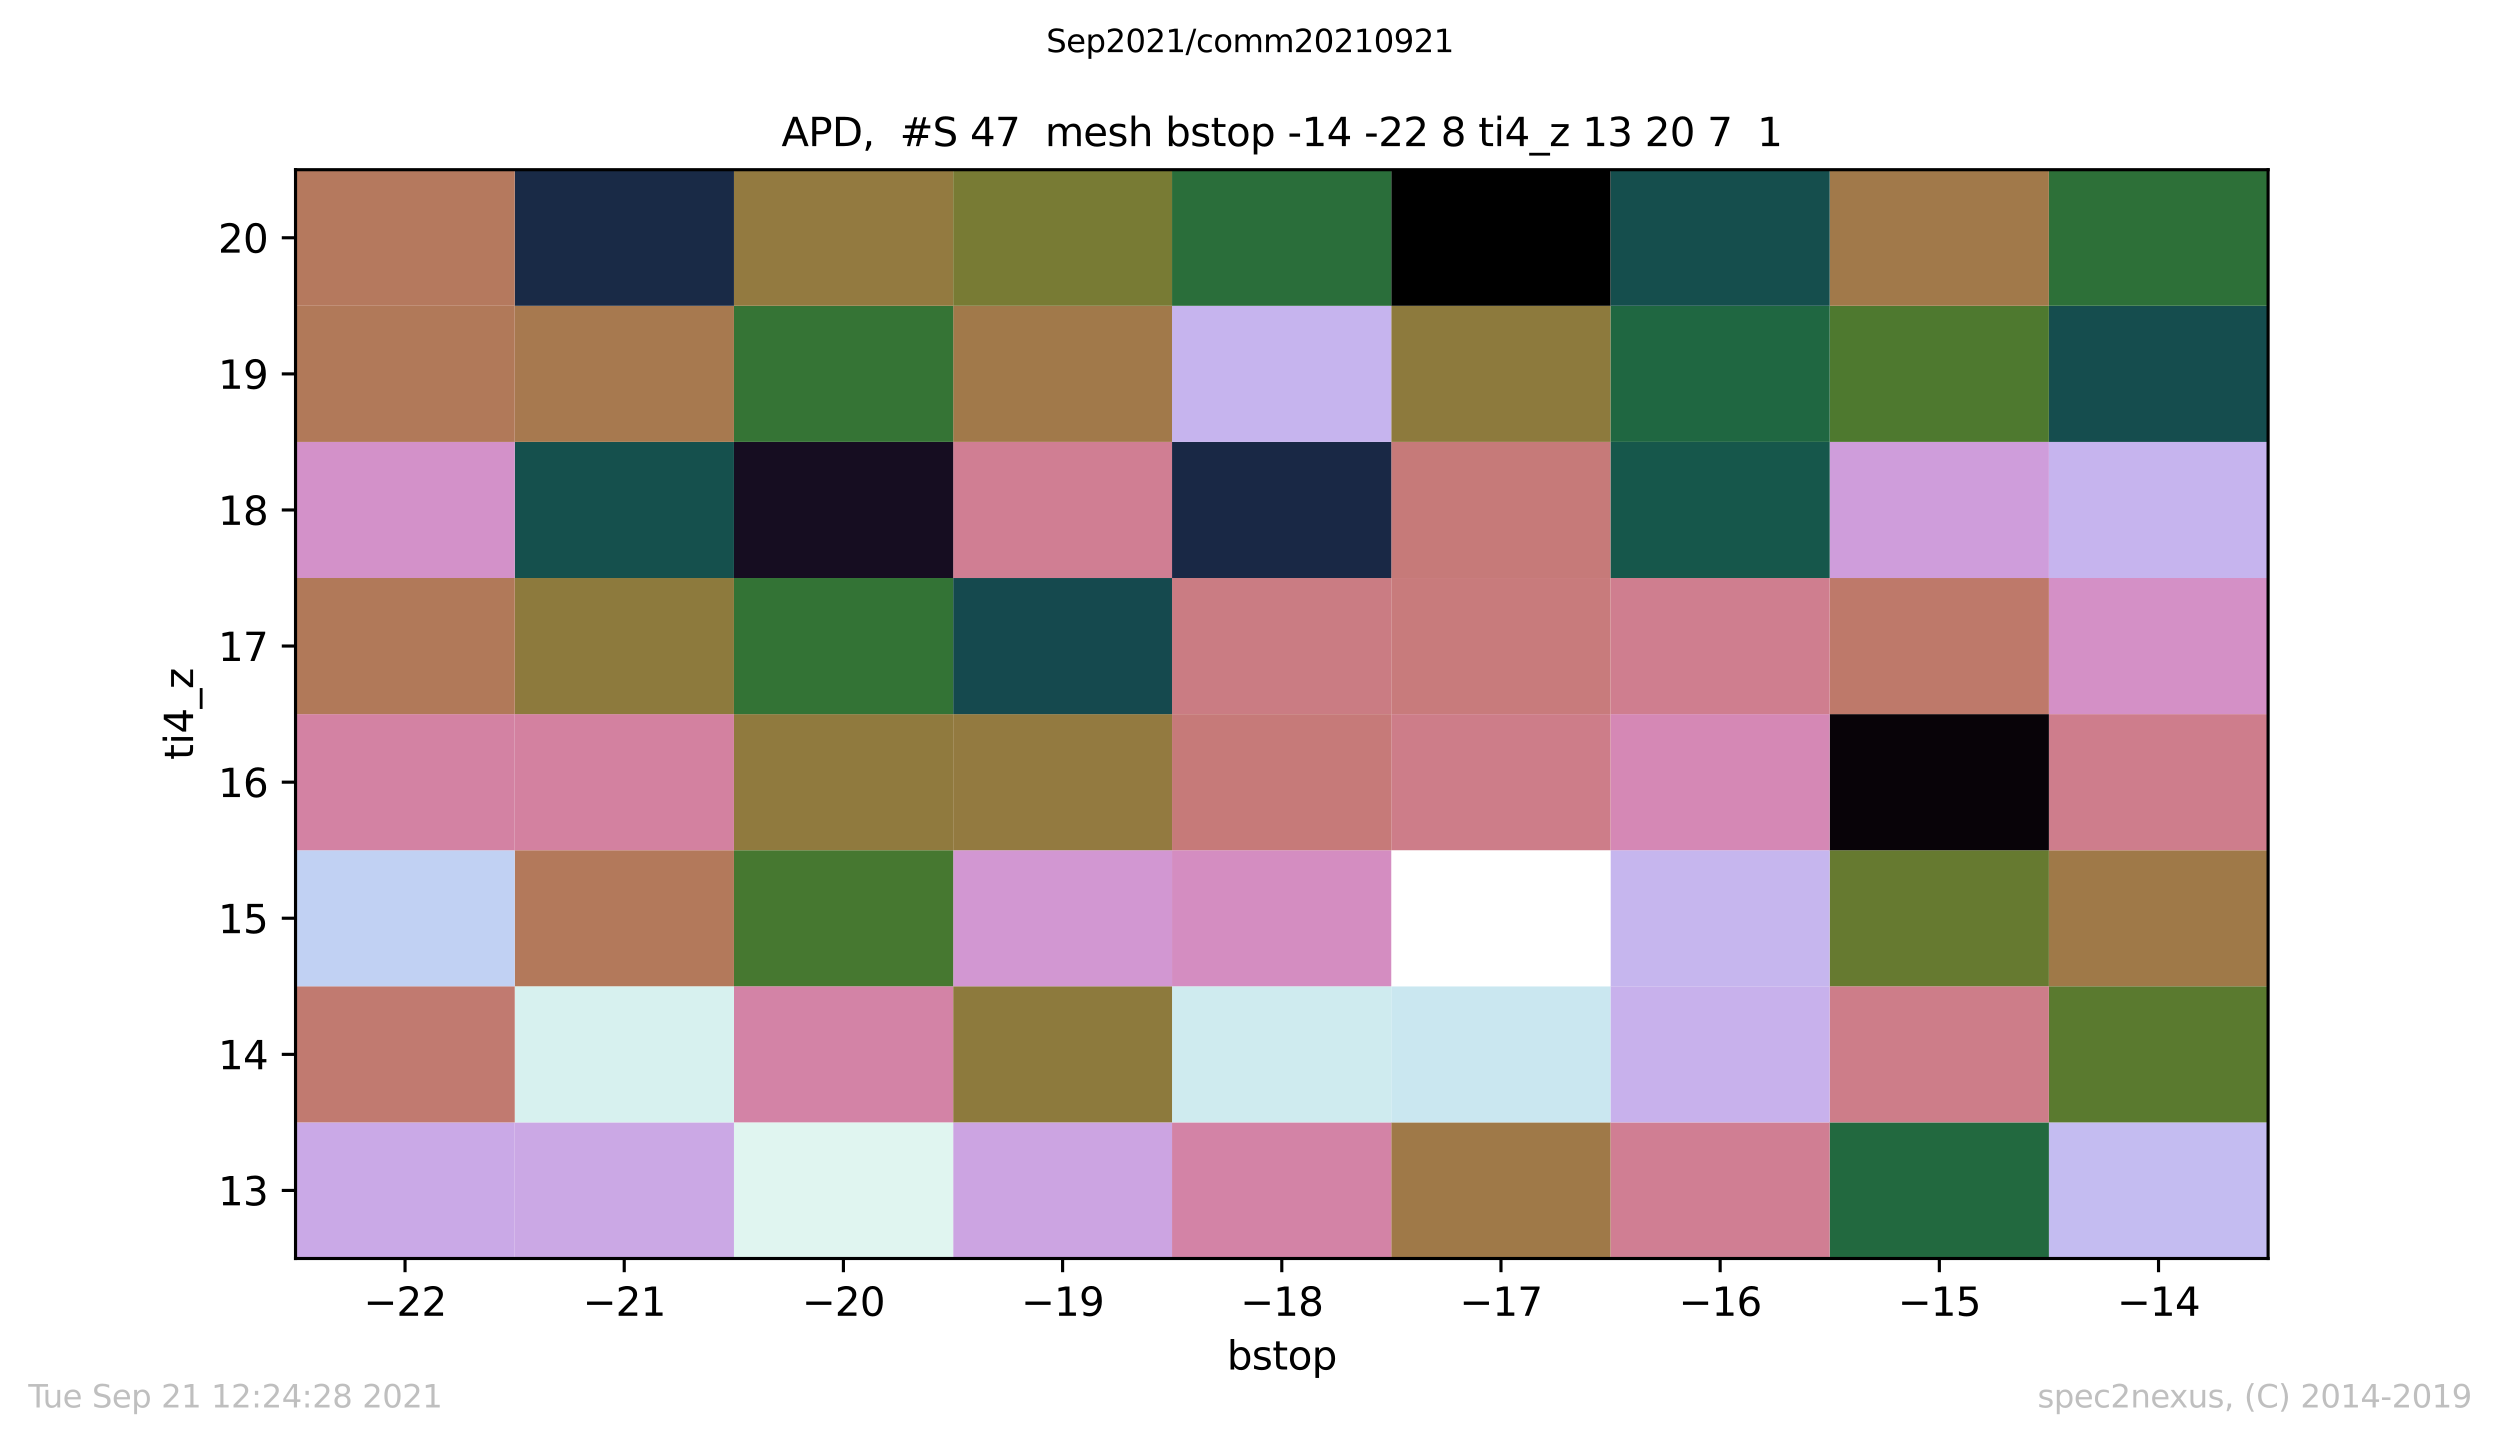 <?xml version="1.0" encoding="utf-8" standalone="no"?>
<!DOCTYPE svg PUBLIC "-//W3C//DTD SVG 1.1//EN"
  "http://www.w3.org/Graphics/SVG/1.1/DTD/svg11.dtd">
<svg height="367.2pt" version="1.1" viewBox="0 0 636.48 367.2" width="636.48pt" xmlns="http://www.w3.org/2000/svg" xmlns:xlink="http://www.w3.org/1999/xlink">
 <defs>
  <style type="text/css">*{stroke-linecap:butt;stroke-linejoin:round;}</style>
 </defs>
 <g id="figure_1">
  <g id="patch_1">
   <path d="M 0 367.2 
L 636.48 367.2 
L 636.48 0 
L 0 0 
z
" style="fill:#ffffff;"/>
  </g>
  <g id="axes_1">
   <g id="patch_2">
    <path d="M 75.24 320.4 
L 577.44 320.4 
L 577.44 43.2 
L 75.24 43.2 
z
" style="fill:#ffffff;"/>
   </g>
   <g id="PolyCollection_1">
    <path clip-path="url(#p9d92f3ed28)" d="M 577.44 320.4 
L 577.44 285.747 
L 521.63 285.747 
L 521.63 320.4 
L 577.44 320.4 
z
" style="fill:#c4bcf1;"/>
    <path clip-path="url(#p9d92f3ed28)" d="M 521.63 320.4 
L 521.63 285.747 
L 465.82 285.747 
L 465.82 320.4 
L 521.63 320.4 
z
" style="fill:#22693f;"/>
    <path clip-path="url(#p9d92f3ed28)" d="M 465.82 320.4 
L 465.82 285.747 
L 410.01 285.747 
L 410.01 320.4 
L 465.82 320.4 
z
" style="fill:#d07e93;"/>
    <path clip-path="url(#p9d92f3ed28)" d="M 410.01 320.4 
L 410.01 285.747 
L 354.201 285.747 
L 354.201 320.4 
L 410.01 320.4 
z
" style="fill:#9f7948;"/>
    <path clip-path="url(#p9d92f3ed28)" d="M 354.201 320.4 
L 354.201 285.747 
L 298.391 285.747 
L 298.391 320.4 
L 354.201 320.4 
z
" style="fill:#d383a6;"/>
    <path clip-path="url(#p9d92f3ed28)" d="M 298.391 320.4 
L 298.391 285.747 
L 242.67 285.747 
L 242.67 320.4 
L 298.391 320.4 
z
" style="fill:#cca4e2;"/>
    <path clip-path="url(#p9d92f3ed28)" d="M 242.67 320.4 
L 242.67 285.747 
L 186.86 285.747 
L 186.86 320.4 
L 242.67 320.4 
z
" style="fill:#e0f5f0;"/>
    <path clip-path="url(#p9d92f3ed28)" d="M 186.86 320.4 
L 186.86 285.747 
L 131.05 285.747 
L 131.05 320.4 
L 186.86 320.4 
z
" style="fill:#cba8e5;"/>
    <path clip-path="url(#p9d92f3ed28)" d="M 131.05 320.4 
L 131.05 285.747 
L 75.24 285.747 
L 75.24 320.4 
L 131.05 320.4 
z
" style="fill:#caa9e7;"/>
    <path clip-path="url(#p9d92f3ed28)" d="M 577.44 285.747 
L 577.44 251.095 
L 521.63 251.095 
L 521.63 285.747 
L 577.44 285.747 
z
" style="fill:#5a7a2f;"/>
    <path clip-path="url(#p9d92f3ed28)" d="M 521.63 285.747 
L 521.63 251.095 
L 465.82 251.095 
L 465.82 285.747 
L 521.63 285.747 
z
" style="fill:#cd7d89;"/>
    <path clip-path="url(#p9d92f3ed28)" d="M 465.82 285.747 
L 465.82 251.095 
L 410.01 251.095 
L 410.01 285.747 
L 465.82 285.747 
z
" style="fill:#c8b1ec;"/>
    <path clip-path="url(#p9d92f3ed28)" d="M 410.01 285.747 
L 410.01 251.095 
L 354.201 251.095 
L 354.201 285.747 
L 410.01 285.747 
z
" style="fill:#cae7f0;"/>
    <path clip-path="url(#p9d92f3ed28)" d="M 354.201 285.747 
L 354.201 251.095 
L 298.391 251.095 
L 298.391 285.747 
L 354.201 285.747 
z
" style="fill:#cfebef;"/>
    <path clip-path="url(#p9d92f3ed28)" d="M 298.391 285.747 
L 298.391 251.095 
L 242.67 251.095 
L 242.67 285.747 
L 298.391 285.747 
z
" style="fill:#8d7a3d;"/>
    <path clip-path="url(#p9d92f3ed28)" d="M 242.67 285.747 
L 242.67 251.095 
L 186.86 251.095 
L 186.86 285.747 
L 242.67 285.747 
z
" style="fill:#d383a6;"/>
    <path clip-path="url(#p9d92f3ed28)" d="M 186.86 285.747 
L 186.86 251.095 
L 131.05 251.095 
L 131.05 285.747 
L 186.86 285.747 
z
" style="fill:#d7f1ef;"/>
    <path clip-path="url(#p9d92f3ed28)" d="M 131.05 285.747 
L 131.05 251.095 
L 75.24 251.095 
L 75.24 285.747 
L 131.05 285.747 
z
" style="fill:#c17a70;"/>
    <path clip-path="url(#p9d92f3ed28)" d="M 577.44 251.095 
L 577.44 216.464 
L 521.63 216.464 
L 521.63 251.095 
L 577.44 251.095 
z
" style="fill:#9f7948;"/>
    <path clip-path="url(#p9d92f3ed28)" d="M 521.63 251.095 
L 521.63 216.464 
L 465.82 216.464 
L 465.82 251.095 
L 521.63 251.095 
z
" style="fill:#667a30;"/>
    <path clip-path="url(#p9d92f3ed28)" d="M 465.82 251.095 
L 465.82 216.464 
L 410.01 216.464 
L 410.01 251.095 
L 465.82 251.095 
z
" style="fill:#c6b6ee;"/>
    <path clip-path="url(#p9d92f3ed28)" d="M 410.01 251.095 
L 410.01 216.464 
L 354.201 216.464 
L 354.201 251.095 
L 410.01 251.095 
z
" style="fill:#ffffff;"/>
    <path clip-path="url(#p9d92f3ed28)" d="M 354.201 251.095 
L 354.201 216.464 
L 298.391 216.464 
L 298.391 251.095 
L 354.201 251.095 
z
" style="fill:#d48dc1;"/>
    <path clip-path="url(#p9d92f3ed28)" d="M 298.391 251.095 
L 298.391 216.464 
L 242.67 216.464 
L 242.67 251.095 
L 298.391 251.095 
z
" style="fill:#d297d2;"/>
    <path clip-path="url(#p9d92f3ed28)" d="M 242.67 251.095 
L 242.67 216.464 
L 186.86 216.464 
L 186.86 251.095 
L 242.67 251.095 
z
" style="fill:#467830;"/>
    <path clip-path="url(#p9d92f3ed28)" d="M 186.86 251.095 
L 186.86 216.464 
L 131.05 216.464 
L 131.05 251.095 
L 186.86 251.095 
z
" style="fill:#b3795b;"/>
    <path clip-path="url(#p9d92f3ed28)" d="M 131.05 251.095 
L 131.05 216.464 
L 75.24 216.464 
L 75.24 251.095 
L 131.05 251.095 
z
" style="fill:#c1d1f3;"/>
    <path clip-path="url(#p9d92f3ed28)" d="M 577.44 216.464 
L 577.44 181.811 
L 521.63 181.811 
L 521.63 216.464 
L 577.44 216.464 
z
" style="fill:#ce7d8c;"/>
    <path clip-path="url(#p9d92f3ed28)" d="M 521.63 216.464 
L 521.63 181.811 
L 465.82 181.811 
L 465.82 216.464 
L 521.63 216.464 
z
" style="fill:#080308;"/>
    <path clip-path="url(#p9d92f3ed28)" d="M 465.82 216.464 
L 465.82 181.811 
L 410.01 181.811 
L 410.01 216.464 
L 465.82 216.464 
z
" style="fill:#d588b5;"/>
    <path clip-path="url(#p9d92f3ed28)" d="M 410.01 216.464 
L 410.01 181.811 
L 354.201 181.811 
L 354.201 216.464 
L 410.01 216.464 
z
" style="fill:#cd7d89;"/>
    <path clip-path="url(#p9d92f3ed28)" d="M 354.201 216.464 
L 354.201 181.811 
L 298.391 181.811 
L 298.391 216.464 
L 354.201 216.464 
z
" style="fill:#c67a79;"/>
    <path clip-path="url(#p9d92f3ed28)" d="M 298.391 216.464 
L 298.391 181.811 
L 242.67 181.811 
L 242.67 216.464 
L 298.391 216.464 
z
" style="fill:#937a40;"/>
    <path clip-path="url(#p9d92f3ed28)" d="M 242.67 216.464 
L 242.67 181.811 
L 186.86 181.811 
L 186.86 216.464 
L 242.67 216.464 
z
" style="fill:#907a3e;"/>
    <path clip-path="url(#p9d92f3ed28)" d="M 186.86 216.464 
L 186.86 181.811 
L 131.05 181.811 
L 131.05 216.464 
L 186.86 216.464 
z
" style="fill:#d381a0;"/>
    <path clip-path="url(#p9d92f3ed28)" d="M 131.05 216.464 
L 131.05 181.811 
L 75.24 181.811 
L 75.24 216.464 
L 131.05 216.464 
z
" style="fill:#d382a3;"/>
    <path clip-path="url(#p9d92f3ed28)" d="M 577.44 181.811 
L 577.44 147.158 
L 521.63 147.158 
L 521.63 181.811 
L 577.44 181.811 
z
" style="fill:#d490c6;"/>
    <path clip-path="url(#p9d92f3ed28)" d="M 521.63 181.811 
L 521.63 147.158 
L 465.82 147.158 
L 465.82 181.811 
L 521.63 181.811 
z
" style="fill:#be796a;"/>
    <path clip-path="url(#p9d92f3ed28)" d="M 465.82 181.811 
L 465.82 147.158 
L 410.01 147.158 
L 410.01 181.811 
L 465.82 181.811 
z
" style="fill:#cf7e8f;"/>
    <path clip-path="url(#p9d92f3ed28)" d="M 410.01 181.811 
L 410.01 147.158 
L 354.201 147.158 
L 354.201 181.811 
L 410.01 181.811 
z
" style="fill:#c87b7c;"/>
    <path clip-path="url(#p9d92f3ed28)" d="M 354.201 181.811 
L 354.201 147.158 
L 298.391 147.158 
L 298.391 181.811 
L 354.201 181.811 
z
" style="fill:#ca7c83;"/>
    <path clip-path="url(#p9d92f3ed28)" d="M 298.391 181.811 
L 298.391 147.158 
L 242.67 147.158 
L 242.67 181.811 
L 298.391 181.811 
z
" style="fill:#15494e;"/>
    <path clip-path="url(#p9d92f3ed28)" d="M 242.67 181.811 
L 242.67 147.158 
L 186.86 147.158 
L 186.86 181.811 
L 242.67 181.811 
z
" style="fill:#337335;"/>
    <path clip-path="url(#p9d92f3ed28)" d="M 186.86 181.811 
L 186.86 147.158 
L 131.05 147.158 
L 131.05 181.811 
L 186.86 181.811 
z
" style="fill:#8d7a3d;"/>
    <path clip-path="url(#p9d92f3ed28)" d="M 131.05 181.811 
L 131.05 147.158 
L 75.24 147.158 
L 75.24 181.811 
L 131.05 181.811 
z
" style="fill:#b17959;"/>
    <path clip-path="url(#p9d92f3ed28)" d="M 577.44 147.158 
L 577.44 112.505 
L 521.63 112.505 
L 521.63 147.158 
L 577.44 147.158 
z
" style="fill:#c6b4ee;"/>
    <path clip-path="url(#p9d92f3ed28)" d="M 521.63 147.158 
L 521.63 112.505 
L 465.82 112.505 
L 465.82 147.158 
L 521.63 147.158 
z
" style="fill:#cf9ddb;"/>
    <path clip-path="url(#p9d92f3ed28)" d="M 465.82 147.158 
L 465.82 112.505 
L 410.01 112.505 
L 410.01 147.158 
L 465.82 147.158 
z
" style="fill:#16574b;"/>
    <path clip-path="url(#p9d92f3ed28)" d="M 410.01 147.158 
L 410.01 112.505 
L 354.201 112.505 
L 354.201 147.158 
L 410.01 147.158 
z
" style="fill:#c67a79;"/>
    <path clip-path="url(#p9d92f3ed28)" d="M 354.201 147.158 
L 354.201 112.505 
L 298.391 112.505 
L 298.391 147.158 
L 354.201 147.158 
z
" style="fill:#192845;"/>
    <path clip-path="url(#p9d92f3ed28)" d="M 298.391 147.158 
L 298.391 112.505 
L 242.67 112.505 
L 242.67 147.158 
L 298.391 147.158 
z
" style="fill:#d07e93;"/>
    <path clip-path="url(#p9d92f3ed28)" d="M 242.67 147.158 
L 242.67 112.505 
L 186.86 112.505 
L 186.86 147.158 
L 242.67 147.158 
z
" style="fill:#160d21;"/>
    <path clip-path="url(#p9d92f3ed28)" d="M 186.86 147.158 
L 186.86 112.505 
L 131.05 112.505 
L 131.05 147.158 
L 186.86 147.158 
z
" style="fill:#15504d;"/>
    <path clip-path="url(#p9d92f3ed28)" d="M 131.05 147.158 
L 131.05 112.505 
L 75.24 112.505 
L 75.24 147.158 
L 131.05 147.158 
z
" style="fill:#d391c9;"/>
    <path clip-path="url(#p9d92f3ed28)" d="M 577.44 112.505 
L 577.44 77.853 
L 521.63 77.853 
L 521.63 112.505 
L 577.44 112.505 
z
" style="fill:#154d4e;"/>
    <path clip-path="url(#p9d92f3ed28)" d="M 521.63 112.505 
L 521.63 77.853 
L 465.82 77.853 
L 465.82 112.505 
L 521.63 112.505 
z
" style="fill:#4e792f;"/>
    <path clip-path="url(#p9d92f3ed28)" d="M 465.82 112.505 
L 465.82 77.853 
L 410.01 77.853 
L 410.01 112.505 
L 465.82 112.505 
z
" style="fill:#1f6741;"/>
    <path clip-path="url(#p9d92f3ed28)" d="M 410.01 112.505 
L 410.01 77.853 
L 354.201 77.853 
L 354.201 112.505 
L 410.01 112.505 
z
" style="fill:#8d7a3d;"/>
    <path clip-path="url(#p9d92f3ed28)" d="M 354.201 112.505 
L 354.201 77.853 
L 298.391 77.853 
L 298.391 112.505 
L 354.201 112.505 
z
" style="fill:#c6b4ee;"/>
    <path clip-path="url(#p9d92f3ed28)" d="M 298.391 112.505 
L 298.391 77.853 
L 242.67 77.853 
L 242.67 112.505 
L 298.391 112.505 
z
" style="fill:#a1794a;"/>
    <path clip-path="url(#p9d92f3ed28)" d="M 242.67 112.505 
L 242.67 77.853 
L 186.86 77.853 
L 186.86 112.505 
L 242.67 112.505 
z
" style="fill:#357435;"/>
    <path clip-path="url(#p9d92f3ed28)" d="M 186.86 112.505 
L 186.86 77.853 
L 131.05 77.853 
L 131.05 112.505 
L 186.86 112.505 
z
" style="fill:#a7794f;"/>
    <path clip-path="url(#p9d92f3ed28)" d="M 131.05 112.505 
L 131.05 77.853 
L 75.24 77.853 
L 75.24 112.505 
L 131.05 112.505 
z
" style="fill:#b17959;"/>
    <path clip-path="url(#p9d92f3ed28)" d="M 577.44 77.853 
L 577.44 43.2 
L 521.63 43.2 
L 521.63 77.853 
L 577.44 77.853 
z
" style="fill:#2d7038;"/>
    <path clip-path="url(#p9d92f3ed28)" d="M 521.63 77.853 
L 521.63 43.2 
L 465.82 43.2 
L 465.82 77.853 
L 521.63 77.853 
z
" style="fill:#a1794a;"/>
    <path clip-path="url(#p9d92f3ed28)" d="M 465.82 77.853 
L 465.82 43.2 
L 410.01 43.2 
L 410.01 77.853 
L 465.82 77.853 
z
" style="fill:#154e4d;"/>
    <path clip-path="url(#p9d92f3ed28)" d="M 410.01 77.853 
L 410.01 43.2 
L 354.201 43.2 
L 354.201 77.853 
L 410.01 77.853 
z
"/>
    <path clip-path="url(#p9d92f3ed28)" d="M 354.201 77.853 
L 354.201 43.2 
L 298.391 43.2 
L 298.391 77.853 
L 354.201 77.853 
z
" style="fill:#2a6e3a;"/>
    <path clip-path="url(#p9d92f3ed28)" d="M 298.391 77.853 
L 298.391 43.2 
L 242.67 43.2 
L 242.67 77.853 
L 298.391 77.853 
z
" style="fill:#787b34;"/>
    <path clip-path="url(#p9d92f3ed28)" d="M 242.67 77.853 
L 242.67 43.2 
L 186.86 43.2 
L 186.86 77.853 
L 242.67 77.853 
z
" style="fill:#937a40;"/>
    <path clip-path="url(#p9d92f3ed28)" d="M 186.86 77.853 
L 186.86 43.2 
L 131.05 43.2 
L 131.05 77.853 
L 186.86 77.853 
z
" style="fill:#192a46;"/>
    <path clip-path="url(#p9d92f3ed28)" d="M 131.05 77.853 
L 131.05 43.2 
L 75.24 43.2 
L 75.24 77.853 
L 131.05 77.853 
z
" style="fill:#b5795e;"/>
   </g>
   <g id="matplotlib.axis_1">
    <g id="xtick_1">
     <g id="line2d_1">
      <defs>
       <path d="M 0 0 
L 0 3.5 
" id="m3e0302b919" style="stroke:#000000;stroke-width:0.8;"/>
      </defs>
      <g>
       <use style="stroke:#000000;stroke-width:0.8;" x="103.121" xlink:href="#m3e0302b919" y="320.4"/>
      </g>
     </g>
     <g id="text_1">
      <!-- −22 -->
      <g transform="translate(92.569 334.998)scale(0.1 -0.1)">
       <defs>
        <path d="M 678 2272 
L 4684 2272 
L 4684 1741 
L 678 1741 
L 678 2272 
z
" id="DejaVuSans-2212" transform="scale(0.016)"/>
        <path d="M 1228 531 
L 3431 531 
L 3431 0 
L 469 0 
L 469 531 
Q 828 903 1448 1529 
Q 2069 2156 2228 2338 
Q 2531 2678 2651 2914 
Q 2772 3150 2772 3378 
Q 2772 3750 2511 3984 
Q 2250 4219 1831 4219 
Q 1534 4219 1204 4116 
Q 875 4013 500 3803 
L 500 4441 
Q 881 4594 1212 4672 
Q 1544 4750 1819 4750 
Q 2544 4750 2975 4387 
Q 3406 4025 3406 3419 
Q 3406 3131 3298 2873 
Q 3191 2616 2906 2266 
Q 2828 2175 2409 1742 
Q 1991 1309 1228 531 
z
" id="DejaVuSans-32" transform="scale(0.016)"/>
       </defs>
       <use xlink:href="#DejaVuSans-2212"/>
       <use x="83.789" xlink:href="#DejaVuSans-32"/>
       <use x="147.412" xlink:href="#DejaVuSans-32"/>
      </g>
     </g>
    </g>
    <g id="xtick_2">
     <g id="line2d_2">
      <g>
       <use style="stroke:#000000;stroke-width:0.8;" x="158.924" xlink:href="#m3e0302b919" y="320.4"/>
      </g>
     </g>
     <g id="text_2">
      <!-- −21 -->
      <g transform="translate(148.372 334.998)scale(0.1 -0.1)">
       <defs>
        <path d="M 794 531 
L 1825 531 
L 1825 4091 
L 703 3866 
L 703 4441 
L 1819 4666 
L 2450 4666 
L 2450 531 
L 3481 531 
L 3481 0 
L 794 0 
L 794 531 
z
" id="DejaVuSans-31" transform="scale(0.016)"/>
       </defs>
       <use xlink:href="#DejaVuSans-2212"/>
       <use x="83.789" xlink:href="#DejaVuSans-32"/>
       <use x="147.412" xlink:href="#DejaVuSans-31"/>
      </g>
     </g>
    </g>
    <g id="xtick_3">
     <g id="line2d_3">
      <g>
       <use style="stroke:#000000;stroke-width:0.8;" x="214.727" xlink:href="#m3e0302b919" y="320.4"/>
      </g>
     </g>
     <g id="text_3">
      <!-- −20 -->
      <g transform="translate(204.175 334.998)scale(0.1 -0.1)">
       <defs>
        <path d="M 2034 4250 
Q 1547 4250 1301 3770 
Q 1056 3291 1056 2328 
Q 1056 1369 1301 889 
Q 1547 409 2034 409 
Q 2525 409 2770 889 
Q 3016 1369 3016 2328 
Q 3016 3291 2770 3770 
Q 2525 4250 2034 4250 
z
M 2034 4750 
Q 2819 4750 3233 4129 
Q 3647 3509 3647 2328 
Q 3647 1150 3233 529 
Q 2819 -91 2034 -91 
Q 1250 -91 836 529 
Q 422 1150 422 2328 
Q 422 3509 836 4129 
Q 1250 4750 2034 4750 
z
" id="DejaVuSans-30" transform="scale(0.016)"/>
       </defs>
       <use xlink:href="#DejaVuSans-2212"/>
       <use x="83.789" xlink:href="#DejaVuSans-32"/>
       <use x="147.412" xlink:href="#DejaVuSans-30"/>
      </g>
     </g>
    </g>
    <g id="xtick_4">
     <g id="line2d_4">
      <g>
       <use style="stroke:#000000;stroke-width:0.8;" x="270.53" xlink:href="#m3e0302b919" y="320.4"/>
      </g>
     </g>
     <g id="text_4">
      <!-- −19 -->
      <g transform="translate(259.977 334.998)scale(0.1 -0.1)">
       <defs>
        <path d="M 703 97 
L 703 672 
Q 941 559 1184 500 
Q 1428 441 1663 441 
Q 2288 441 2617 861 
Q 2947 1281 2994 2138 
Q 2813 1869 2534 1725 
Q 2256 1581 1919 1581 
Q 1219 1581 811 2004 
Q 403 2428 403 3163 
Q 403 3881 828 4315 
Q 1253 4750 1959 4750 
Q 2769 4750 3195 4129 
Q 3622 3509 3622 2328 
Q 3622 1225 3098 567 
Q 2575 -91 1691 -91 
Q 1453 -91 1209 -44 
Q 966 3 703 97 
z
M 1959 2075 
Q 2384 2075 2632 2365 
Q 2881 2656 2881 3163 
Q 2881 3666 2632 3958 
Q 2384 4250 1959 4250 
Q 1534 4250 1286 3958 
Q 1038 3666 1038 3163 
Q 1038 2656 1286 2365 
Q 1534 2075 1959 2075 
z
" id="DejaVuSans-39" transform="scale(0.016)"/>
       </defs>
       <use xlink:href="#DejaVuSans-2212"/>
       <use x="83.789" xlink:href="#DejaVuSans-31"/>
       <use x="147.412" xlink:href="#DejaVuSans-39"/>
      </g>
     </g>
    </g>
    <g id="xtick_5">
     <g id="line2d_5">
      <g>
       <use style="stroke:#000000;stroke-width:0.8;" x="326.333" xlink:href="#m3e0302b919" y="320.4"/>
      </g>
     </g>
     <g id="text_5">
      <!-- −18 -->
      <g transform="translate(315.78 334.998)scale(0.1 -0.1)">
       <defs>
        <path d="M 2034 2216 
Q 1584 2216 1326 1975 
Q 1069 1734 1069 1313 
Q 1069 891 1326 650 
Q 1584 409 2034 409 
Q 2484 409 2743 651 
Q 3003 894 3003 1313 
Q 3003 1734 2745 1975 
Q 2488 2216 2034 2216 
z
M 1403 2484 
Q 997 2584 770 2862 
Q 544 3141 544 3541 
Q 544 4100 942 4425 
Q 1341 4750 2034 4750 
Q 2731 4750 3128 4425 
Q 3525 4100 3525 3541 
Q 3525 3141 3298 2862 
Q 3072 2584 2669 2484 
Q 3125 2378 3379 2068 
Q 3634 1759 3634 1313 
Q 3634 634 3220 271 
Q 2806 -91 2034 -91 
Q 1263 -91 848 271 
Q 434 634 434 1313 
Q 434 1759 690 2068 
Q 947 2378 1403 2484 
z
M 1172 3481 
Q 1172 3119 1398 2916 
Q 1625 2713 2034 2713 
Q 2441 2713 2670 2916 
Q 2900 3119 2900 3481 
Q 2900 3844 2670 4047 
Q 2441 4250 2034 4250 
Q 1625 4250 1398 4047 
Q 1172 3844 1172 3481 
z
" id="DejaVuSans-38" transform="scale(0.016)"/>
       </defs>
       <use xlink:href="#DejaVuSans-2212"/>
       <use x="83.789" xlink:href="#DejaVuSans-31"/>
       <use x="147.412" xlink:href="#DejaVuSans-38"/>
      </g>
     </g>
    </g>
    <g id="xtick_6">
     <g id="line2d_6">
      <g>
       <use style="stroke:#000000;stroke-width:0.8;" x="382.136" xlink:href="#m3e0302b919" y="320.4"/>
      </g>
     </g>
     <g id="text_6">
      <!-- −17 -->
      <g transform="translate(371.583 334.998)scale(0.1 -0.1)">
       <defs>
        <path d="M 525 4666 
L 3525 4666 
L 3525 4397 
L 1831 0 
L 1172 0 
L 2766 4134 
L 525 4134 
L 525 4666 
z
" id="DejaVuSans-37" transform="scale(0.016)"/>
       </defs>
       <use xlink:href="#DejaVuSans-2212"/>
       <use x="83.789" xlink:href="#DejaVuSans-31"/>
       <use x="147.412" xlink:href="#DejaVuSans-37"/>
      </g>
     </g>
    </g>
    <g id="xtick_7">
     <g id="line2d_7">
      <g>
       <use style="stroke:#000000;stroke-width:0.8;" x="437.938" xlink:href="#m3e0302b919" y="320.4"/>
      </g>
     </g>
     <g id="text_7">
      <!-- −16 -->
      <g transform="translate(427.386 334.998)scale(0.1 -0.1)">
       <defs>
        <path d="M 2113 2584 
Q 1688 2584 1439 2293 
Q 1191 2003 1191 1497 
Q 1191 994 1439 701 
Q 1688 409 2113 409 
Q 2538 409 2786 701 
Q 3034 994 3034 1497 
Q 3034 2003 2786 2293 
Q 2538 2584 2113 2584 
z
M 3366 4563 
L 3366 3988 
Q 3128 4100 2886 4159 
Q 2644 4219 2406 4219 
Q 1781 4219 1451 3797 
Q 1122 3375 1075 2522 
Q 1259 2794 1537 2939 
Q 1816 3084 2150 3084 
Q 2853 3084 3261 2657 
Q 3669 2231 3669 1497 
Q 3669 778 3244 343 
Q 2819 -91 2113 -91 
Q 1303 -91 875 529 
Q 447 1150 447 2328 
Q 447 3434 972 4092 
Q 1497 4750 2381 4750 
Q 2619 4750 2861 4703 
Q 3103 4656 3366 4563 
z
" id="DejaVuSans-36" transform="scale(0.016)"/>
       </defs>
       <use xlink:href="#DejaVuSans-2212"/>
       <use x="83.789" xlink:href="#DejaVuSans-31"/>
       <use x="147.412" xlink:href="#DejaVuSans-36"/>
      </g>
     </g>
    </g>
    <g id="xtick_8">
     <g id="line2d_8">
      <g>
       <use style="stroke:#000000;stroke-width:0.8;" x="493.741" xlink:href="#m3e0302b919" y="320.4"/>
      </g>
     </g>
     <g id="text_8">
      <!-- −15 -->
      <g transform="translate(483.189 334.998)scale(0.1 -0.1)">
       <defs>
        <path d="M 691 4666 
L 3169 4666 
L 3169 4134 
L 1269 4134 
L 1269 2991 
Q 1406 3038 1543 3061 
Q 1681 3084 1819 3084 
Q 2600 3084 3056 2656 
Q 3513 2228 3513 1497 
Q 3513 744 3044 326 
Q 2575 -91 1722 -91 
Q 1428 -91 1123 -41 
Q 819 9 494 109 
L 494 744 
Q 775 591 1075 516 
Q 1375 441 1709 441 
Q 2250 441 2565 725 
Q 2881 1009 2881 1497 
Q 2881 1984 2565 2268 
Q 2250 2553 1709 2553 
Q 1456 2553 1204 2497 
Q 953 2441 691 2322 
L 691 4666 
z
" id="DejaVuSans-35" transform="scale(0.016)"/>
       </defs>
       <use xlink:href="#DejaVuSans-2212"/>
       <use x="83.789" xlink:href="#DejaVuSans-31"/>
       <use x="147.412" xlink:href="#DejaVuSans-35"/>
      </g>
     </g>
    </g>
    <g id="xtick_9">
     <g id="line2d_9">
      <g>
       <use style="stroke:#000000;stroke-width:0.8;" x="549.544" xlink:href="#m3e0302b919" y="320.4"/>
      </g>
     </g>
     <g id="text_9">
      <!-- −14 -->
      <g transform="translate(538.992 334.998)scale(0.1 -0.1)">
       <defs>
        <path d="M 2419 4116 
L 825 1625 
L 2419 1625 
L 2419 4116 
z
M 2253 4666 
L 3047 4666 
L 3047 1625 
L 3713 1625 
L 3713 1100 
L 3047 1100 
L 3047 0 
L 2419 0 
L 2419 1100 
L 313 1100 
L 313 1709 
L 2253 4666 
z
" id="DejaVuSans-34" transform="scale(0.016)"/>
       </defs>
       <use xlink:href="#DejaVuSans-2212"/>
       <use x="83.789" xlink:href="#DejaVuSans-31"/>
       <use x="147.412" xlink:href="#DejaVuSans-34"/>
      </g>
     </g>
    </g>
    <g id="text_10">
     <!-- bstop -->
     <g transform="translate(312.367 348.677)scale(0.1 -0.1)">
      <defs>
       <path d="M 3116 1747 
Q 3116 2381 2855 2742 
Q 2594 3103 2138 3103 
Q 1681 3103 1420 2742 
Q 1159 2381 1159 1747 
Q 1159 1113 1420 752 
Q 1681 391 2138 391 
Q 2594 391 2855 752 
Q 3116 1113 3116 1747 
z
M 1159 2969 
Q 1341 3281 1617 3432 
Q 1894 3584 2278 3584 
Q 2916 3584 3314 3078 
Q 3713 2572 3713 1747 
Q 3713 922 3314 415 
Q 2916 -91 2278 -91 
Q 1894 -91 1617 61 
Q 1341 213 1159 525 
L 1159 0 
L 581 0 
L 581 4863 
L 1159 4863 
L 1159 2969 
z
" id="DejaVuSans-62" transform="scale(0.016)"/>
       <path d="M 2834 3397 
L 2834 2853 
Q 2591 2978 2328 3040 
Q 2066 3103 1784 3103 
Q 1356 3103 1142 2972 
Q 928 2841 928 2578 
Q 928 2378 1081 2264 
Q 1234 2150 1697 2047 
L 1894 2003 
Q 2506 1872 2764 1633 
Q 3022 1394 3022 966 
Q 3022 478 2636 193 
Q 2250 -91 1575 -91 
Q 1294 -91 989 -36 
Q 684 19 347 128 
L 347 722 
Q 666 556 975 473 
Q 1284 391 1588 391 
Q 1994 391 2212 530 
Q 2431 669 2431 922 
Q 2431 1156 2273 1281 
Q 2116 1406 1581 1522 
L 1381 1569 
Q 847 1681 609 1914 
Q 372 2147 372 2553 
Q 372 3047 722 3315 
Q 1072 3584 1716 3584 
Q 2034 3584 2315 3537 
Q 2597 3491 2834 3397 
z
" id="DejaVuSans-73" transform="scale(0.016)"/>
       <path d="M 1172 4494 
L 1172 3500 
L 2356 3500 
L 2356 3053 
L 1172 3053 
L 1172 1153 
Q 1172 725 1289 603 
Q 1406 481 1766 481 
L 2356 481 
L 2356 0 
L 1766 0 
Q 1100 0 847 248 
Q 594 497 594 1153 
L 594 3053 
L 172 3053 
L 172 3500 
L 594 3500 
L 594 4494 
L 1172 4494 
z
" id="DejaVuSans-74" transform="scale(0.016)"/>
       <path d="M 1959 3097 
Q 1497 3097 1228 2736 
Q 959 2375 959 1747 
Q 959 1119 1226 758 
Q 1494 397 1959 397 
Q 2419 397 2687 759 
Q 2956 1122 2956 1747 
Q 2956 2369 2687 2733 
Q 2419 3097 1959 3097 
z
M 1959 3584 
Q 2709 3584 3137 3096 
Q 3566 2609 3566 1747 
Q 3566 888 3137 398 
Q 2709 -91 1959 -91 
Q 1206 -91 779 398 
Q 353 888 353 1747 
Q 353 2609 779 3096 
Q 1206 3584 1959 3584 
z
" id="DejaVuSans-6f" transform="scale(0.016)"/>
       <path d="M 1159 525 
L 1159 -1331 
L 581 -1331 
L 581 3500 
L 1159 3500 
L 1159 2969 
Q 1341 3281 1617 3432 
Q 1894 3584 2278 3584 
Q 2916 3584 3314 3078 
Q 3713 2572 3713 1747 
Q 3713 922 3314 415 
Q 2916 -91 2278 -91 
Q 1894 -91 1617 61 
Q 1341 213 1159 525 
z
M 3116 1747 
Q 3116 2381 2855 2742 
Q 2594 3103 2138 3103 
Q 1681 3103 1420 2742 
Q 1159 2381 1159 1747 
Q 1159 1113 1420 752 
Q 1681 391 2138 391 
Q 2594 391 2855 752 
Q 3116 1113 3116 1747 
z
" id="DejaVuSans-70" transform="scale(0.016)"/>
      </defs>
      <use xlink:href="#DejaVuSans-62"/>
      <use x="63.477" xlink:href="#DejaVuSans-73"/>
      <use x="115.576" xlink:href="#DejaVuSans-74"/>
      <use x="154.785" xlink:href="#DejaVuSans-6f"/>
      <use x="215.967" xlink:href="#DejaVuSans-70"/>
     </g>
    </g>
   </g>
   <g id="matplotlib.axis_2">
    <g id="ytick_1">
     <g id="line2d_10">
      <defs>
       <path d="M 0 0 
L -3.5 0 
" id="m6ec5d7d589" style="stroke:#000000;stroke-width:0.8;"/>
      </defs>
      <g>
       <use style="stroke:#000000;stroke-width:0.8;" x="75.24" xlink:href="#m6ec5d7d589" y="303.075"/>
      </g>
     </g>
     <g id="text_11">
      <!-- 13 -->
      <g transform="translate(55.515 306.874)scale(0.1 -0.1)">
       <defs>
        <path d="M 2597 2516 
Q 3050 2419 3304 2112 
Q 3559 1806 3559 1356 
Q 3559 666 3084 287 
Q 2609 -91 1734 -91 
Q 1441 -91 1130 -33 
Q 819 25 488 141 
L 488 750 
Q 750 597 1062 519 
Q 1375 441 1716 441 
Q 2309 441 2620 675 
Q 2931 909 2931 1356 
Q 2931 1769 2642 2001 
Q 2353 2234 1838 2234 
L 1294 2234 
L 1294 2753 
L 1863 2753 
Q 2328 2753 2575 2939 
Q 2822 3125 2822 3475 
Q 2822 3834 2567 4026 
Q 2313 4219 1838 4219 
Q 1578 4219 1281 4162 
Q 984 4106 628 3988 
L 628 4550 
Q 988 4650 1302 4700 
Q 1616 4750 1894 4750 
Q 2613 4750 3031 4423 
Q 3450 4097 3450 3541 
Q 3450 3153 3228 2886 
Q 3006 2619 2597 2516 
z
" id="DejaVuSans-33" transform="scale(0.016)"/>
       </defs>
       <use xlink:href="#DejaVuSans-31"/>
       <use x="63.623" xlink:href="#DejaVuSans-33"/>
      </g>
     </g>
    </g>
    <g id="ytick_2">
     <g id="line2d_11">
      <g>
       <use style="stroke:#000000;stroke-width:0.8;" x="75.24" xlink:href="#m6ec5d7d589" y="268.427"/>
      </g>
     </g>
     <g id="text_12">
      <!-- 14 -->
      <g transform="translate(55.515 272.226)scale(0.1 -0.1)">
       <use xlink:href="#DejaVuSans-31"/>
       <use x="63.623" xlink:href="#DejaVuSans-34"/>
      </g>
     </g>
    </g>
    <g id="ytick_3">
     <g id="line2d_12">
      <g>
       <use style="stroke:#000000;stroke-width:0.8;" x="75.24" xlink:href="#m6ec5d7d589" y="233.778"/>
      </g>
     </g>
     <g id="text_13">
      <!-- 15 -->
      <g transform="translate(55.515 237.577)scale(0.1 -0.1)">
       <use xlink:href="#DejaVuSans-31"/>
       <use x="63.623" xlink:href="#DejaVuSans-35"/>
      </g>
     </g>
    </g>
    <g id="ytick_4">
     <g id="line2d_13">
      <g>
       <use style="stroke:#000000;stroke-width:0.8;" x="75.24" xlink:href="#m6ec5d7d589" y="199.13"/>
      </g>
     </g>
     <g id="text_14">
      <!-- 16 -->
      <g transform="translate(55.515 202.929)scale(0.1 -0.1)">
       <use xlink:href="#DejaVuSans-31"/>
       <use x="63.623" xlink:href="#DejaVuSans-36"/>
      </g>
     </g>
    </g>
    <g id="ytick_5">
     <g id="line2d_14">
      <g>
       <use style="stroke:#000000;stroke-width:0.8;" x="75.24" xlink:href="#m6ec5d7d589" y="164.481"/>
      </g>
     </g>
     <g id="text_15">
      <!-- 17 -->
      <g transform="translate(55.515 168.281)scale(0.1 -0.1)">
       <use xlink:href="#DejaVuSans-31"/>
       <use x="63.623" xlink:href="#DejaVuSans-37"/>
      </g>
     </g>
    </g>
    <g id="ytick_6">
     <g id="line2d_15">
      <g>
       <use style="stroke:#000000;stroke-width:0.8;" x="75.24" xlink:href="#m6ec5d7d589" y="129.833"/>
      </g>
     </g>
     <g id="text_16">
      <!-- 18 -->
      <g transform="translate(55.515 133.632)scale(0.1 -0.1)">
       <use xlink:href="#DejaVuSans-31"/>
       <use x="63.623" xlink:href="#DejaVuSans-38"/>
      </g>
     </g>
    </g>
    <g id="ytick_7">
     <g id="line2d_16">
      <g>
       <use style="stroke:#000000;stroke-width:0.8;" x="75.24" xlink:href="#m6ec5d7d589" y="95.185"/>
      </g>
     </g>
     <g id="text_17">
      <!-- 19 -->
      <g transform="translate(55.515 98.984)scale(0.1 -0.1)">
       <use xlink:href="#DejaVuSans-31"/>
       <use x="63.623" xlink:href="#DejaVuSans-39"/>
      </g>
     </g>
    </g>
    <g id="ytick_8">
     <g id="line2d_17">
      <g>
       <use style="stroke:#000000;stroke-width:0.8;" x="75.24" xlink:href="#m6ec5d7d589" y="60.536"/>
      </g>
     </g>
     <g id="text_18">
      <!-- 20 -->
      <g transform="translate(55.515 64.335)scale(0.1 -0.1)">
       <use xlink:href="#DejaVuSans-32"/>
       <use x="63.623" xlink:href="#DejaVuSans-30"/>
      </g>
     </g>
    </g>
    <g id="text_19">
     <!-- ti4_z -->
     <g transform="translate(49.157 193.455)rotate(-90)scale(0.1 -0.1)">
      <defs>
       <path d="M 603 3500 
L 1178 3500 
L 1178 0 
L 603 0 
L 603 3500 
z
M 603 4863 
L 1178 4863 
L 1178 4134 
L 603 4134 
L 603 4863 
z
" id="DejaVuSans-69" transform="scale(0.016)"/>
       <path d="M 3263 -1063 
L 3263 -1509 
L -63 -1509 
L -63 -1063 
L 3263 -1063 
z
" id="DejaVuSans-5f" transform="scale(0.016)"/>
       <path d="M 353 3500 
L 3084 3500 
L 3084 2975 
L 922 459 
L 3084 459 
L 3084 0 
L 275 0 
L 275 525 
L 2438 3041 
L 353 3041 
L 353 3500 
z
" id="DejaVuSans-7a" transform="scale(0.016)"/>
      </defs>
      <use xlink:href="#DejaVuSans-74"/>
      <use x="39.209" xlink:href="#DejaVuSans-69"/>
      <use x="66.992" xlink:href="#DejaVuSans-34"/>
      <use x="130.615" xlink:href="#DejaVuSans-5f"/>
      <use x="180.615" xlink:href="#DejaVuSans-7a"/>
     </g>
    </g>
   </g>
   <g id="patch_3">
    <path d="M 75.24 320.4 
L 75.24 43.2 
" style="fill:none;stroke:#000000;stroke-linecap:square;stroke-linejoin:miter;stroke-width:0.8;"/>
   </g>
   <g id="patch_4">
    <path d="M 577.44 320.4 
L 577.44 43.2 
" style="fill:none;stroke:#000000;stroke-linecap:square;stroke-linejoin:miter;stroke-width:0.8;"/>
   </g>
   <g id="patch_5">
    <path d="M 75.24 320.4 
L 577.44 320.4 
" style="fill:none;stroke:#000000;stroke-linecap:square;stroke-linejoin:miter;stroke-width:0.8;"/>
   </g>
   <g id="patch_6">
    <path d="M 75.24 43.2 
L 577.44 43.2 
" style="fill:none;stroke:#000000;stroke-linecap:square;stroke-linejoin:miter;stroke-width:0.8;"/>
   </g>
   <g id="text_20">
    <!-- APD,  #S 47  mesh bstop -14 -22 8 ti4_z 13 20 7  1 -->
    <g transform="translate(198.954 37.2)scale(0.1 -0.1)">
     <defs>
      <path d="M 2188 4044 
L 1331 1722 
L 3047 1722 
L 2188 4044 
z
M 1831 4666 
L 2547 4666 
L 4325 0 
L 3669 0 
L 3244 1197 
L 1141 1197 
L 716 0 
L 50 0 
L 1831 4666 
z
" id="DejaVuSans-41" transform="scale(0.016)"/>
      <path d="M 1259 4147 
L 1259 2394 
L 2053 2394 
Q 2494 2394 2734 2622 
Q 2975 2850 2975 3272 
Q 2975 3691 2734 3919 
Q 2494 4147 2053 4147 
L 1259 4147 
z
M 628 4666 
L 2053 4666 
Q 2838 4666 3239 4311 
Q 3641 3956 3641 3272 
Q 3641 2581 3239 2228 
Q 2838 1875 2053 1875 
L 1259 1875 
L 1259 0 
L 628 0 
L 628 4666 
z
" id="DejaVuSans-50" transform="scale(0.016)"/>
      <path d="M 1259 4147 
L 1259 519 
L 2022 519 
Q 2988 519 3436 956 
Q 3884 1394 3884 2338 
Q 3884 3275 3436 3711 
Q 2988 4147 2022 4147 
L 1259 4147 
z
M 628 4666 
L 1925 4666 
Q 3281 4666 3915 4102 
Q 4550 3538 4550 2338 
Q 4550 1131 3912 565 
Q 3275 0 1925 0 
L 628 0 
L 628 4666 
z
" id="DejaVuSans-44" transform="scale(0.016)"/>
      <path d="M 750 794 
L 1409 794 
L 1409 256 
L 897 -744 
L 494 -744 
L 750 256 
L 750 794 
z
" id="DejaVuSans-2c" transform="scale(0.016)"/>
      <path id="DejaVuSans-20" transform="scale(0.016)"/>
      <path d="M 3272 2816 
L 2363 2816 
L 2100 1772 
L 3016 1772 
L 3272 2816 
z
M 2803 4594 
L 2478 3297 
L 3391 3297 
L 3719 4594 
L 4219 4594 
L 3897 3297 
L 4872 3297 
L 4872 2816 
L 3775 2816 
L 3519 1772 
L 4513 1772 
L 4513 1294 
L 3397 1294 
L 3072 0 
L 2572 0 
L 2894 1294 
L 1978 1294 
L 1656 0 
L 1153 0 
L 1478 1294 
L 494 1294 
L 494 1772 
L 1594 1772 
L 1856 2816 
L 850 2816 
L 850 3297 
L 1978 3297 
L 2297 4594 
L 2803 4594 
z
" id="DejaVuSans-23" transform="scale(0.016)"/>
      <path d="M 3425 4513 
L 3425 3897 
Q 3066 4069 2747 4153 
Q 2428 4238 2131 4238 
Q 1616 4238 1336 4038 
Q 1056 3838 1056 3469 
Q 1056 3159 1242 3001 
Q 1428 2844 1947 2747 
L 2328 2669 
Q 3034 2534 3370 2195 
Q 3706 1856 3706 1288 
Q 3706 609 3251 259 
Q 2797 -91 1919 -91 
Q 1588 -91 1214 -16 
Q 841 59 441 206 
L 441 856 
Q 825 641 1194 531 
Q 1563 422 1919 422 
Q 2459 422 2753 634 
Q 3047 847 3047 1241 
Q 3047 1584 2836 1778 
Q 2625 1972 2144 2069 
L 1759 2144 
Q 1053 2284 737 2584 
Q 422 2884 422 3419 
Q 422 4038 858 4394 
Q 1294 4750 2059 4750 
Q 2388 4750 2728 4690 
Q 3069 4631 3425 4513 
z
" id="DejaVuSans-53" transform="scale(0.016)"/>
      <path d="M 3328 2828 
Q 3544 3216 3844 3400 
Q 4144 3584 4550 3584 
Q 5097 3584 5394 3201 
Q 5691 2819 5691 2113 
L 5691 0 
L 5113 0 
L 5113 2094 
Q 5113 2597 4934 2840 
Q 4756 3084 4391 3084 
Q 3944 3084 3684 2787 
Q 3425 2491 3425 1978 
L 3425 0 
L 2847 0 
L 2847 2094 
Q 2847 2600 2669 2842 
Q 2491 3084 2119 3084 
Q 1678 3084 1418 2786 
Q 1159 2488 1159 1978 
L 1159 0 
L 581 0 
L 581 3500 
L 1159 3500 
L 1159 2956 
Q 1356 3278 1631 3431 
Q 1906 3584 2284 3584 
Q 2666 3584 2933 3390 
Q 3200 3197 3328 2828 
z
" id="DejaVuSans-6d" transform="scale(0.016)"/>
      <path d="M 3597 1894 
L 3597 1613 
L 953 1613 
Q 991 1019 1311 708 
Q 1631 397 2203 397 
Q 2534 397 2845 478 
Q 3156 559 3463 722 
L 3463 178 
Q 3153 47 2828 -22 
Q 2503 -91 2169 -91 
Q 1331 -91 842 396 
Q 353 884 353 1716 
Q 353 2575 817 3079 
Q 1281 3584 2069 3584 
Q 2775 3584 3186 3129 
Q 3597 2675 3597 1894 
z
M 3022 2063 
Q 3016 2534 2758 2815 
Q 2500 3097 2075 3097 
Q 1594 3097 1305 2825 
Q 1016 2553 972 2059 
L 3022 2063 
z
" id="DejaVuSans-65" transform="scale(0.016)"/>
      <path d="M 3513 2113 
L 3513 0 
L 2938 0 
L 2938 2094 
Q 2938 2591 2744 2837 
Q 2550 3084 2163 3084 
Q 1697 3084 1428 2787 
Q 1159 2491 1159 1978 
L 1159 0 
L 581 0 
L 581 4863 
L 1159 4863 
L 1159 2956 
Q 1366 3272 1645 3428 
Q 1925 3584 2291 3584 
Q 2894 3584 3203 3211 
Q 3513 2838 3513 2113 
z
" id="DejaVuSans-68" transform="scale(0.016)"/>
      <path d="M 313 2009 
L 1997 2009 
L 1997 1497 
L 313 1497 
L 313 2009 
z
" id="DejaVuSans-2d" transform="scale(0.016)"/>
     </defs>
     <use xlink:href="#DejaVuSans-41"/>
     <use x="68.408" xlink:href="#DejaVuSans-50"/>
     <use x="128.711" xlink:href="#DejaVuSans-44"/>
     <use x="205.713" xlink:href="#DejaVuSans-2c"/>
     <use x="237.5" xlink:href="#DejaVuSans-20"/>
     <use x="269.287" xlink:href="#DejaVuSans-20"/>
     <use x="301.074" xlink:href="#DejaVuSans-23"/>
     <use x="384.863" xlink:href="#DejaVuSans-53"/>
     <use x="448.34" xlink:href="#DejaVuSans-20"/>
     <use x="480.127" xlink:href="#DejaVuSans-34"/>
     <use x="543.75" xlink:href="#DejaVuSans-37"/>
     <use x="607.373" xlink:href="#DejaVuSans-20"/>
     <use x="639.16" xlink:href="#DejaVuSans-20"/>
     <use x="670.947" xlink:href="#DejaVuSans-6d"/>
     <use x="768.359" xlink:href="#DejaVuSans-65"/>
     <use x="829.883" xlink:href="#DejaVuSans-73"/>
     <use x="881.982" xlink:href="#DejaVuSans-68"/>
     <use x="945.361" xlink:href="#DejaVuSans-20"/>
     <use x="977.148" xlink:href="#DejaVuSans-62"/>
     <use x="1040.625" xlink:href="#DejaVuSans-73"/>
     <use x="1092.725" xlink:href="#DejaVuSans-74"/>
     <use x="1131.934" xlink:href="#DejaVuSans-6f"/>
     <use x="1193.115" xlink:href="#DejaVuSans-70"/>
     <use x="1256.592" xlink:href="#DejaVuSans-20"/>
     <use x="1288.379" xlink:href="#DejaVuSans-2d"/>
     <use x="1324.463" xlink:href="#DejaVuSans-31"/>
     <use x="1388.086" xlink:href="#DejaVuSans-34"/>
     <use x="1451.709" xlink:href="#DejaVuSans-20"/>
     <use x="1483.496" xlink:href="#DejaVuSans-2d"/>
     <use x="1519.58" xlink:href="#DejaVuSans-32"/>
     <use x="1583.203" xlink:href="#DejaVuSans-32"/>
     <use x="1646.826" xlink:href="#DejaVuSans-20"/>
     <use x="1678.613" xlink:href="#DejaVuSans-38"/>
     <use x="1742.236" xlink:href="#DejaVuSans-20"/>
     <use x="1774.023" xlink:href="#DejaVuSans-74"/>
     <use x="1813.232" xlink:href="#DejaVuSans-69"/>
     <use x="1841.016" xlink:href="#DejaVuSans-34"/>
     <use x="1904.639" xlink:href="#DejaVuSans-5f"/>
     <use x="1954.639" xlink:href="#DejaVuSans-7a"/>
     <use x="2007.129" xlink:href="#DejaVuSans-20"/>
     <use x="2038.916" xlink:href="#DejaVuSans-31"/>
     <use x="2102.539" xlink:href="#DejaVuSans-33"/>
     <use x="2166.162" xlink:href="#DejaVuSans-20"/>
     <use x="2197.949" xlink:href="#DejaVuSans-32"/>
     <use x="2261.572" xlink:href="#DejaVuSans-30"/>
     <use x="2325.195" xlink:href="#DejaVuSans-20"/>
     <use x="2356.982" xlink:href="#DejaVuSans-37"/>
     <use x="2420.605" xlink:href="#DejaVuSans-20"/>
     <use x="2452.393" xlink:href="#DejaVuSans-20"/>
     <use x="2484.18" xlink:href="#DejaVuSans-31"/>
    </g>
   </g>
  </g>
  <g id="text_21">
   <!-- Sep2021/comm20210921 -->
   <g transform="translate(266.373 13.279)scale(0.08 -0.08)">
    <defs>
     <path d="M 1625 4666 
L 2156 4666 
L 531 -594 
L 0 -594 
L 1625 4666 
z
" id="DejaVuSans-2f" transform="scale(0.016)"/>
     <path d="M 3122 3366 
L 3122 2828 
Q 2878 2963 2633 3030 
Q 2388 3097 2138 3097 
Q 1578 3097 1268 2742 
Q 959 2388 959 1747 
Q 959 1106 1268 751 
Q 1578 397 2138 397 
Q 2388 397 2633 464 
Q 2878 531 3122 666 
L 3122 134 
Q 2881 22 2623 -34 
Q 2366 -91 2075 -91 
Q 1284 -91 818 406 
Q 353 903 353 1747 
Q 353 2603 823 3093 
Q 1294 3584 2113 3584 
Q 2378 3584 2631 3529 
Q 2884 3475 3122 3366 
z
" id="DejaVuSans-63" transform="scale(0.016)"/>
    </defs>
    <use xlink:href="#DejaVuSans-53"/>
    <use x="63.477" xlink:href="#DejaVuSans-65"/>
    <use x="125" xlink:href="#DejaVuSans-70"/>
    <use x="188.477" xlink:href="#DejaVuSans-32"/>
    <use x="252.1" xlink:href="#DejaVuSans-30"/>
    <use x="315.723" xlink:href="#DejaVuSans-32"/>
    <use x="379.346" xlink:href="#DejaVuSans-31"/>
    <use x="442.969" xlink:href="#DejaVuSans-2f"/>
    <use x="476.66" xlink:href="#DejaVuSans-63"/>
    <use x="531.641" xlink:href="#DejaVuSans-6f"/>
    <use x="592.822" xlink:href="#DejaVuSans-6d"/>
    <use x="690.234" xlink:href="#DejaVuSans-6d"/>
    <use x="787.646" xlink:href="#DejaVuSans-32"/>
    <use x="851.27" xlink:href="#DejaVuSans-30"/>
    <use x="914.893" xlink:href="#DejaVuSans-32"/>
    <use x="978.516" xlink:href="#DejaVuSans-31"/>
    <use x="1042.139" xlink:href="#DejaVuSans-30"/>
    <use x="1105.762" xlink:href="#DejaVuSans-39"/>
    <use x="1169.385" xlink:href="#DejaVuSans-32"/>
    <use x="1233.008" xlink:href="#DejaVuSans-31"/>
   </g>
  </g>
  <g id="text_22">
   <!-- Tue Sep 21 12:24:28 2021 -->
   <g style="fill:#808080;opacity:0.5;" transform="translate(7.2 358.336)scale(0.08 -0.08)">
    <defs>
     <path d="M -19 4666 
L 3928 4666 
L 3928 4134 
L 2272 4134 
L 2272 0 
L 1638 0 
L 1638 4134 
L -19 4134 
L -19 4666 
z
" id="DejaVuSans-54" transform="scale(0.016)"/>
     <path d="M 544 1381 
L 544 3500 
L 1119 3500 
L 1119 1403 
Q 1119 906 1312 657 
Q 1506 409 1894 409 
Q 2359 409 2629 706 
Q 2900 1003 2900 1516 
L 2900 3500 
L 3475 3500 
L 3475 0 
L 2900 0 
L 2900 538 
Q 2691 219 2414 64 
Q 2138 -91 1772 -91 
Q 1169 -91 856 284 
Q 544 659 544 1381 
z
M 1991 3584 
L 1991 3584 
z
" id="DejaVuSans-75" transform="scale(0.016)"/>
     <path d="M 750 794 
L 1409 794 
L 1409 0 
L 750 0 
L 750 794 
z
M 750 3309 
L 1409 3309 
L 1409 2516 
L 750 2516 
L 750 3309 
z
" id="DejaVuSans-3a" transform="scale(0.016)"/>
    </defs>
    <use xlink:href="#DejaVuSans-54"/>
    <use x="45.959" xlink:href="#DejaVuSans-75"/>
    <use x="109.338" xlink:href="#DejaVuSans-65"/>
    <use x="170.861" xlink:href="#DejaVuSans-20"/>
    <use x="202.648" xlink:href="#DejaVuSans-53"/>
    <use x="266.125" xlink:href="#DejaVuSans-65"/>
    <use x="327.648" xlink:href="#DejaVuSans-70"/>
    <use x="391.125" xlink:href="#DejaVuSans-20"/>
    <use x="422.912" xlink:href="#DejaVuSans-32"/>
    <use x="486.535" xlink:href="#DejaVuSans-31"/>
    <use x="550.158" xlink:href="#DejaVuSans-20"/>
    <use x="581.945" xlink:href="#DejaVuSans-31"/>
    <use x="645.568" xlink:href="#DejaVuSans-32"/>
    <use x="709.191" xlink:href="#DejaVuSans-3a"/>
    <use x="742.883" xlink:href="#DejaVuSans-32"/>
    <use x="806.506" xlink:href="#DejaVuSans-34"/>
    <use x="870.129" xlink:href="#DejaVuSans-3a"/>
    <use x="903.82" xlink:href="#DejaVuSans-32"/>
    <use x="967.443" xlink:href="#DejaVuSans-38"/>
    <use x="1031.066" xlink:href="#DejaVuSans-20"/>
    <use x="1062.854" xlink:href="#DejaVuSans-32"/>
    <use x="1126.477" xlink:href="#DejaVuSans-30"/>
    <use x="1190.1" xlink:href="#DejaVuSans-32"/>
    <use x="1253.723" xlink:href="#DejaVuSans-31"/>
   </g>
  </g>
  <g id="text_23">
   <!-- spec2nexus, (C) 2014-2019 -->
   <g style="fill:#808080;opacity:0.5;" transform="translate(518.735 358.336)scale(0.08 -0.08)">
    <defs>
     <path d="M 3513 2113 
L 3513 0 
L 2938 0 
L 2938 2094 
Q 2938 2591 2744 2837 
Q 2550 3084 2163 3084 
Q 1697 3084 1428 2787 
Q 1159 2491 1159 1978 
L 1159 0 
L 581 0 
L 581 3500 
L 1159 3500 
L 1159 2956 
Q 1366 3272 1645 3428 
Q 1925 3584 2291 3584 
Q 2894 3584 3203 3211 
Q 3513 2838 3513 2113 
z
" id="DejaVuSans-6e" transform="scale(0.016)"/>
     <path d="M 3513 3500 
L 2247 1797 
L 3578 0 
L 2900 0 
L 1881 1375 
L 863 0 
L 184 0 
L 1544 1831 
L 300 3500 
L 978 3500 
L 1906 2253 
L 2834 3500 
L 3513 3500 
z
" id="DejaVuSans-78" transform="scale(0.016)"/>
     <path d="M 1984 4856 
Q 1566 4138 1362 3434 
Q 1159 2731 1159 2009 
Q 1159 1288 1364 580 
Q 1569 -128 1984 -844 
L 1484 -844 
Q 1016 -109 783 600 
Q 550 1309 550 2009 
Q 550 2706 781 3412 
Q 1013 4119 1484 4856 
L 1984 4856 
z
" id="DejaVuSans-28" transform="scale(0.016)"/>
     <path d="M 4122 4306 
L 4122 3641 
Q 3803 3938 3442 4084 
Q 3081 4231 2675 4231 
Q 1875 4231 1450 3742 
Q 1025 3253 1025 2328 
Q 1025 1406 1450 917 
Q 1875 428 2675 428 
Q 3081 428 3442 575 
Q 3803 722 4122 1019 
L 4122 359 
Q 3791 134 3420 21 
Q 3050 -91 2638 -91 
Q 1578 -91 968 557 
Q 359 1206 359 2328 
Q 359 3453 968 4101 
Q 1578 4750 2638 4750 
Q 3056 4750 3426 4639 
Q 3797 4528 4122 4306 
z
" id="DejaVuSans-43" transform="scale(0.016)"/>
     <path d="M 513 4856 
L 1013 4856 
Q 1481 4119 1714 3412 
Q 1947 2706 1947 2009 
Q 1947 1309 1714 600 
Q 1481 -109 1013 -844 
L 513 -844 
Q 928 -128 1133 580 
Q 1338 1288 1338 2009 
Q 1338 2731 1133 3434 
Q 928 4138 513 4856 
z
" id="DejaVuSans-29" transform="scale(0.016)"/>
    </defs>
    <use xlink:href="#DejaVuSans-73"/>
    <use x="52.1" xlink:href="#DejaVuSans-70"/>
    <use x="115.576" xlink:href="#DejaVuSans-65"/>
    <use x="177.1" xlink:href="#DejaVuSans-63"/>
    <use x="232.08" xlink:href="#DejaVuSans-32"/>
    <use x="295.703" xlink:href="#DejaVuSans-6e"/>
    <use x="359.082" xlink:href="#DejaVuSans-65"/>
    <use x="418.855" xlink:href="#DejaVuSans-78"/>
    <use x="478.035" xlink:href="#DejaVuSans-75"/>
    <use x="541.414" xlink:href="#DejaVuSans-73"/>
    <use x="593.514" xlink:href="#DejaVuSans-2c"/>
    <use x="625.301" xlink:href="#DejaVuSans-20"/>
    <use x="657.088" xlink:href="#DejaVuSans-28"/>
    <use x="696.102" xlink:href="#DejaVuSans-43"/>
    <use x="765.926" xlink:href="#DejaVuSans-29"/>
    <use x="804.939" xlink:href="#DejaVuSans-20"/>
    <use x="836.727" xlink:href="#DejaVuSans-32"/>
    <use x="900.35" xlink:href="#DejaVuSans-30"/>
    <use x="963.973" xlink:href="#DejaVuSans-31"/>
    <use x="1027.596" xlink:href="#DejaVuSans-34"/>
    <use x="1091.219" xlink:href="#DejaVuSans-2d"/>
    <use x="1127.303" xlink:href="#DejaVuSans-32"/>
    <use x="1190.926" xlink:href="#DejaVuSans-30"/>
    <use x="1254.549" xlink:href="#DejaVuSans-31"/>
    <use x="1318.172" xlink:href="#DejaVuSans-39"/>
   </g>
  </g>
 </g>
 <defs>
  <clipPath id="p9d92f3ed28">
   <rect height="277.2" width="502.2" x="75.24" y="43.2"/>
  </clipPath>
 </defs>
</svg>
